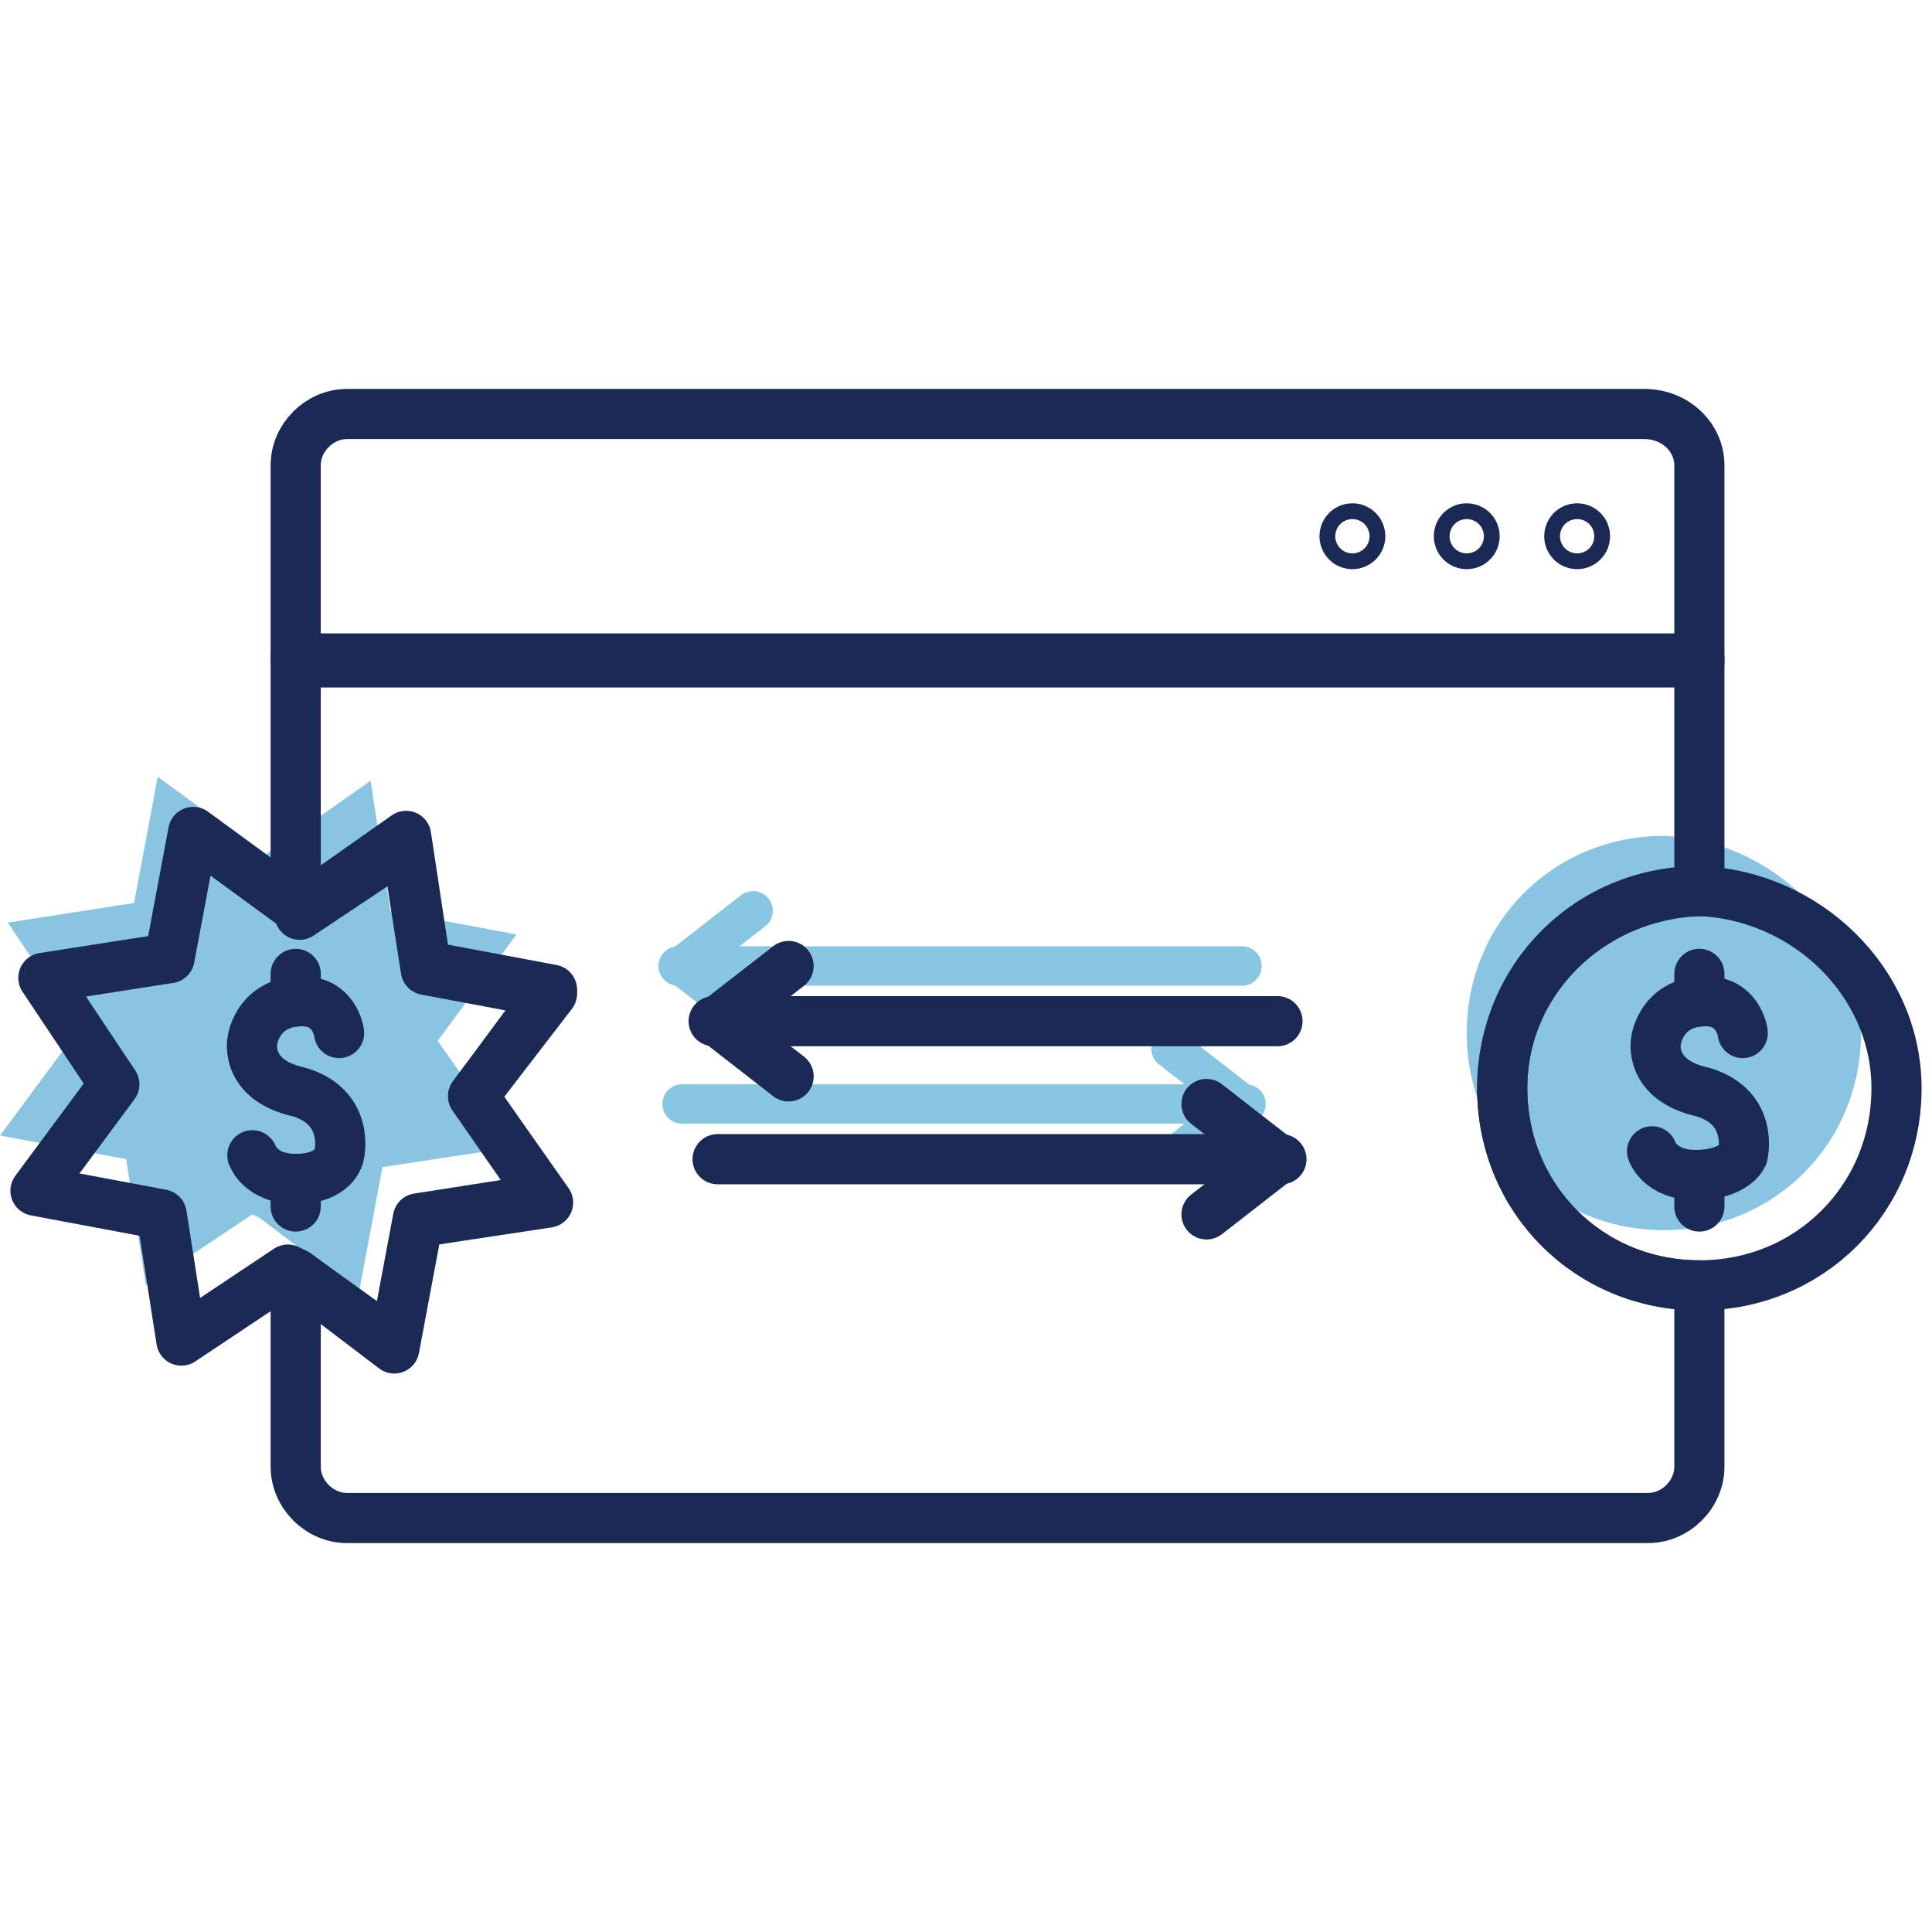 <?xml version="1.0" encoding="utf-8"?>
<!-- Generator: Adobe Illustrator 27.1.1, SVG Export Plug-In . SVG Version: 6.00 Build 0)  -->
<svg version="1.1" id="Layer_1" xmlns="http://www.w3.org/2000/svg" xmlns:xlink="http://www.w3.org/1999/xlink" x="0px" y="0px"
	 viewBox="0 0 49 49" style="enable-background:new 0 0 49 49;" xml:space="preserve">
<style type="text/css">
	.st0{opacity:0.5;enable-background:new    ;}
	.st1{fill:none;stroke:#148DC3;stroke-linecap:round;stroke-linejoin:round;stroke-miterlimit:10;}
	.st2{opacity:0.5;fill:#148DC3;enable-background:new    ;}
	.st3{fill:none;stroke:#1B2A55;stroke-width:1.272;stroke-linecap:round;stroke-linejoin:round;stroke-miterlimit:10;}
</style>
<g class="st0">
	<path class="st1" d="M17.2,24.5h14.3H17.2z"/>
	<path class="st1" d="M19.1,23.1l-1.8,1.4L19.1,23.1z"/>
	<path class="st1" d="M19.1,25.9l-1.8-1.4L19.1,25.9z"/>
	<path class="st1" d="M31.6,28H17.3H31.6z"/>
	<path class="st1" d="M29.7,29.4l1.8-1.4L29.7,29.4z"/>
	<path class="st1" d="M29.7,26.6l1.8,1.4L29.7,26.6z"/>
</g>
<path class="st2" d="M47.2,26.2c0,2.8-2.2,5-5,5s-5-2.2-5-5s2.2-5,5-5C44.9,21.3,47.2,23.5,47.2,26.2z"/>
<polygon class="st2" points="11.1,26.4 13,29.1 9.7,29.6 9.1,32.8 6.6,30.9 6.4,30.8 3.7,32.6 3.2,29.4 0,28.8 2,26.1 0.2,23.4 
	3.4,22.9 4,19.7 6.6,21.6 6.7,21.7 9.4,19.8 9.9,23.1 13.1,23.7 "/>
<g>
	<path class="st3" d="M43.1,11.8v5H7.5v-5c0-0.7,0.6-1.3,1.3-1.3h32.9C42.5,10.5,43.1,11.1,43.1,11.8z"/>
	<path class="st3" d="M38.1,27.6c0,2.8,2.2,5,5,5v4.6c0,0.7-0.6,1.3-1.3,1.3h-33c-0.7,0-1.3-0.6-1.3-1.3v-4.9l2.5,1.8l0.6-3.2
		l3.2-0.5L12,27.8l2-2.6l-3.2-0.6l-0.5-3.2l-2.7,1.8L7.5,23v-6.3h35.6v5.9C40.3,22.7,38.1,24.9,38.1,27.6z"/>
	<circle class="st3" cx="40" cy="13.6" r="0.2"/>
	<circle class="st3" cx="37.2" cy="13.6" r="0.2"/>
	<circle class="st3" cx="34.3" cy="13.6" r="0.2"/>
	<path class="st3" d="M18.1,25.9h14.3H18.1z"/>
	<path class="st3" d="M20,24.5l-1.8,1.4L20,24.5z"/>
	<path class="st3" d="M20,27.3l-1.8-1.4L20,27.3z"/>
	<path class="st3" d="M32.5,29.4H18.2H32.5z"/>
	<path class="st3" d="M30.6,30.8l1.8-1.4L30.6,30.8z"/>
	<path class="st3" d="M30.6,28l1.8,1.4L30.6,28z"/>
	<path class="st3" d="M44.2,26.2c0,0-0.1-0.9-1.1-0.8s-1.1,1-1.1,1s-0.2,1,1.2,1.3c1.3,0.4,1,1.6,1,1.6S44,29.8,43,29.8
		c-0.9,0-1.1-0.6-1.1-0.6"/>
	<line class="st3" x1="43.1" y1="24.7" x2="43.1" y2="25.4"/>
	<line class="st3" x1="43.1" y1="29.9" x2="43.1" y2="30.6"/>
	<path class="st3" d="M48.1,27.6c0,2.8-2.2,5-5,5s-5-2.2-5-5s2.2-5,5-5C45.8,22.7,48.1,24.9,48.1,27.6z"/>
	<path class="st3" d="M8.6,26.2c0,0-0.1-0.9-1.1-0.8s-1.1,1-1.1,1s-0.2,1,1.2,1.3c1.3,0.4,1,1.6,1,1.6s-0.1,0.6-1.1,0.6
		c-0.9,0-1.1-0.6-1.1-0.6"/>
	<line class="st3" x1="7.5" y1="24.7" x2="7.5" y2="25.4"/>
	<line class="st3" x1="7.5" y1="29.9" x2="7.5" y2="30.6"/>
	<polygon class="st3" points="12,27.8 13.9,30.5 10.6,31 10,34.2 7.5,32.3 7.3,32.2 4.6,34 4.1,30.8 0.9,30.2 2.9,27.5 1.1,24.8 
		4.3,24.3 4.9,21.1 7.5,23 7.6,23.1 10.3,21.2 10.8,24.5 14,25.1 	"/>
</g>
</svg>
